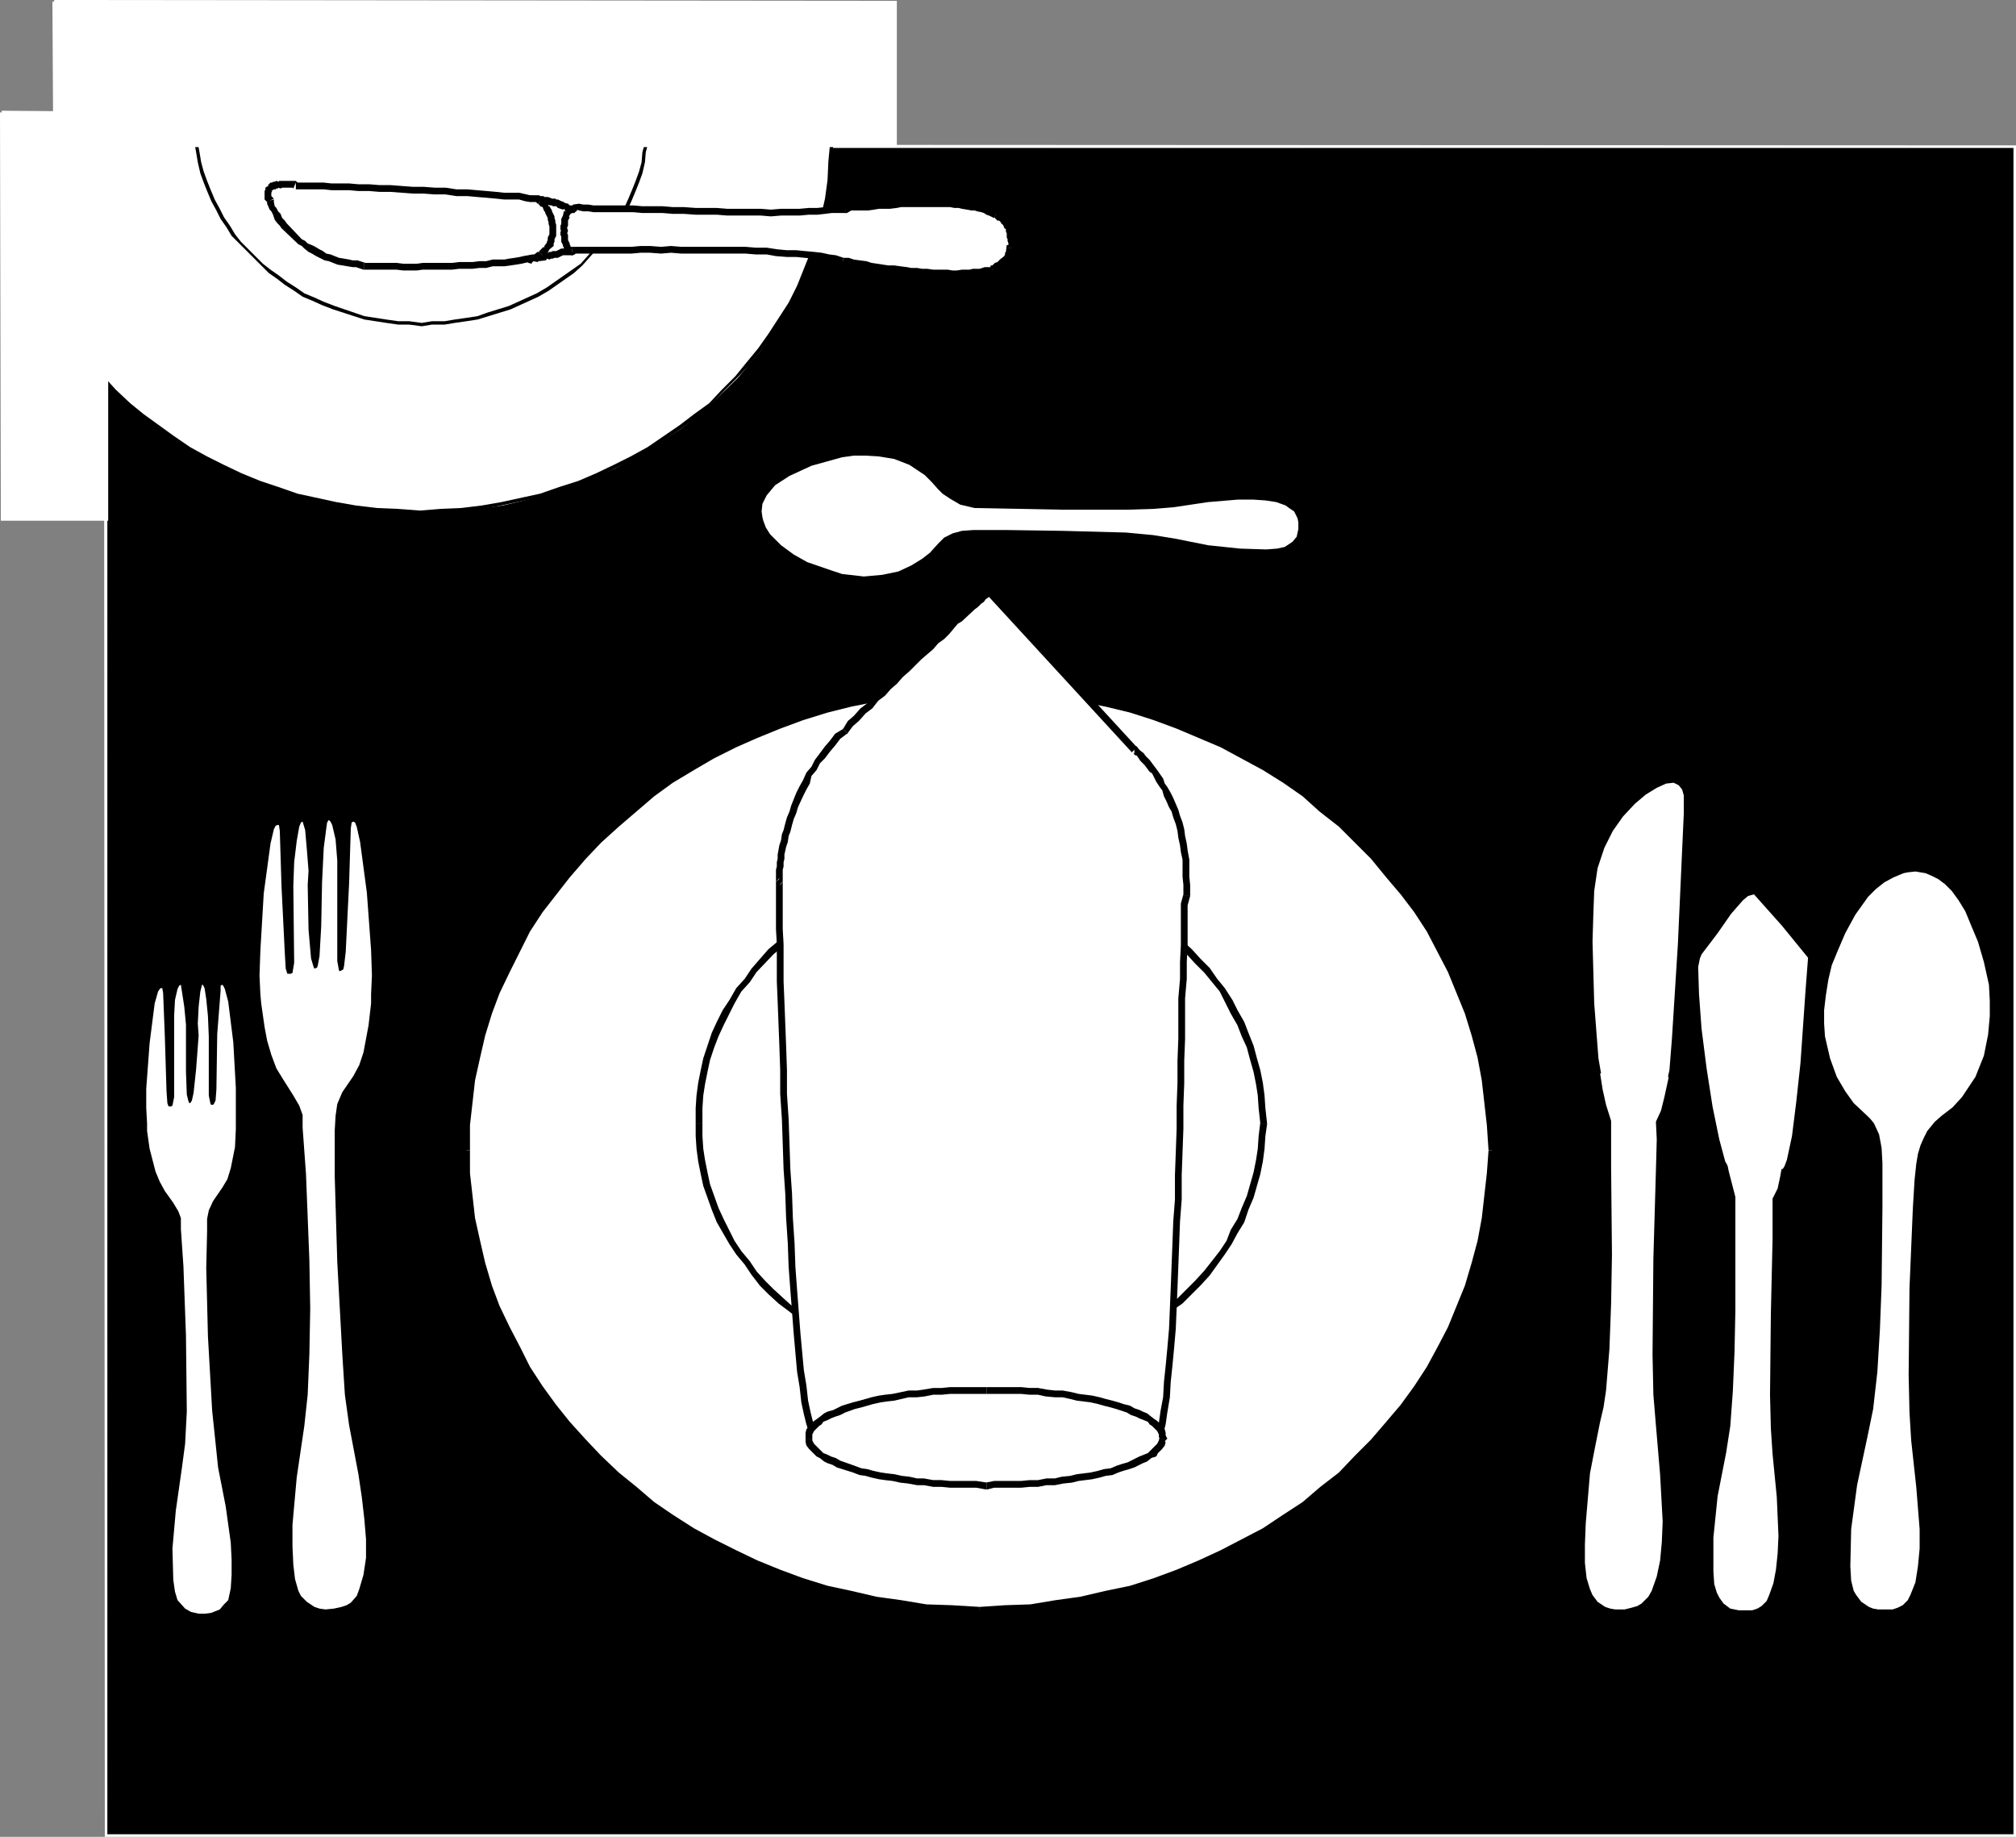 <?xml version="1.0" encoding="UTF-8" standalone="no"?>
<svg
   version="1.0"
   width="60.579mm"
   height="55.194mm"
   id="svg66"
   sodipodi:docname="Place Setting 11.wmf"
   xmlns:inkscape="http://www.inkscape.org/namespaces/inkscape"
   xmlns:sodipodi="http://sodipodi.sourceforge.net/DTD/sodipodi-0.dtd"
   xmlns="http://www.w3.org/2000/svg"
   xmlns:svg="http://www.w3.org/2000/svg">
  <rect width="100%" height="100%" fill="#808080" stroke="none"/>
  <sodipodi:namedview
     id="namedview66"
     pagecolor="#ffffff"
     bordercolor="#000000"
     borderopacity="0.25"
     inkscape:showpageshadow="2"
     inkscape:pageopacity="0.0"
     inkscape:pagecheckerboard="0"
     inkscape:deskcolor="#d1d1d1"
     inkscape:document-units="mm" />
  <defs
     id="defs1">
    <pattern
       id="WMFhbasepattern"
       patternUnits="userSpaceOnUse"
       width="6"
       height="6"
       x="0"
       y="0" />
  </defs>
  <path
     style="fill:#000000;fill-opacity:1;fill-rule:evenodd;stroke:none"
     d="M 12,16.608 H 228.864 V 208.512 H 12 Z"
     id="path1" />
  <path
     style="fill:#ffffff;fill-opacity:1;fill-rule:nonzero;stroke:none"
     d="m 12,16.8 h 216.864 l -0.192,-0.192 v 191.904 l 0.192,-0.192 H 12 l 0.192,0.192 V 16.608 h -0.384 l 0.096,192 H 228.96 V 16.512 L 12,16.416 Z"
     id="path2" />
  <path
     style="fill:#ffffff;fill-opacity:1;fill-rule:evenodd;stroke:none"
     d="M 95.616,65.184 94.464,64.8 91.68,63.84 l -1.536,-0.864 -1.44,-1.056 -1.248,-1.248 -0.48,-0.768 -0.288,-0.768 -0.096,-0.384 -0.096,-0.672 0.096,-0.864 0.48,-0.96 0.96,-1.152 1.632,-1.056 2.496,-1.152 3.456,-0.96 1.344,-0.192 h 1.344 l 1.536,0.096 1.728,0.288 1.728,0.672 1.728,1.152 0.768,0.768 0.768,0.864 0.48,0.48 0.864,0.576 1.152,0.672 1.632,0.384 10.08,0.192 h 7.2 l 3.072,-0.096 2.304,-0.192 3.84,-0.576 3.456,-0.288 h 1.632 l 1.44,0.096 1.248,0.192 1.056,0.384 0.384,0.288 0.576,0.384 0.384,0.768 0.096,0.48 v 0.768 l -0.192,0.864 -0.48,0.576 -0.864,0.576 -0.864,0.192 -1.248,0.096 -2.976,-0.096 -3.648,-0.384 -3.84,-0.768 -2.4,-0.384 -3.072,-0.288 -7.2,-0.192 -6.528,-0.096 h -3.552 l -1.344,0.096 -1.056,0.288 -0.96,0.48 -0.672,0.672 -0.96,1.056 -0.864,0.672 -1.248,0.768 -1.44,0.672 -1.824,0.384 -2.112,0.192 z"
     id="path3" />
  <path
     style="fill:#ffffff;fill-opacity:1;fill-rule:evenodd;stroke:none"
     d="m 181.728,121.92 0.288,1.824 0.384,1.728 0.576,1.824 0.192,0.192 0.672,0.096 h 1.728 l 2.496,-0.192 0.576,-1.248 0.384,-1.536 0.48,-2.208 -0.096,-0.192 -0.192,-0.192 -0.864,-0.192 -2.688,-0.096 z"
     id="path4" />
  <path
     style="fill:#ffffff;fill-opacity:1;fill-rule:evenodd;stroke:none"
     d="m 188.064,127.392 0.096,2.016 -0.096,3.552 -0.288,9.984 -0.096,10.848 0.096,4.608 0.288,3.456 0.48,5.664 0.288,5.28 -0.096,2.304 -0.192,2.112 -0.384,1.824 -0.576,1.632 -0.384,0.672 -0.768,0.768 -0.48,0.288 -0.672,0.192 -0.768,0.192 h -1.056 l -0.576,-0.096 -0.576,-0.192 -0.864,-0.576 -0.576,-0.768 -0.288,-0.672 -0.384,-1.248 -0.192,-1.728 v -2.112 l 0.096,-2.4 0.48,-5.664 0.576,-2.976 0.576,-2.88 0.384,-1.632 0.288,-1.92 0.384,-4.704 0.192,-5.184 0.096,-5.568 -0.096,-9.792 v -5.376 l 0.192,-0.384 0.576,-0.288 0.768,-0.192 h 0.96 0.864 l 0.768,0.192 0.576,0.288 z"
     id="path5" />
  <path
     style="fill:#ffffff;fill-opacity:1;fill-rule:evenodd;stroke:none"
     d="M 191.232,92.352 V 91.68 90.336 l -0.192,-0.672 -0.384,-0.48 -0.576,-0.288 -0.864,0.096 -1.056,0.48 -1.248,0.768 -1.248,1.056 -1.344,1.44 -1.152,1.632 -0.96,1.92 -0.768,2.304 -0.384,2.592 -0.096,2.592 -0.096,3.168 0.192,7.008 0.48,6.24 0.384,2.208 0.48,1.152 0.768,0.672 0.96,0.48 0.96,0.192 h 0.96 l 0.96,-0.192 0.864,-0.288 0.768,-0.48 0.576,-0.672 0.384,-1.728 0.288,-3.648 0.672,-10.656 z"
     id="path6" />
  <path
     style="fill:#ffffff;fill-opacity:1;fill-rule:evenodd;stroke:none"
     d="m 196.032,131.424 0.288,1.536 0.768,2.976 0.192,0.096 0.48,0.096 h 1.44 2.112 l 0.576,-1.152 0.288,-1.344 0.384,-2.112 v -0.096 l -0.192,-0.096 -0.768,-0.096 h -2.208 z"
     id="path7" />
  <path
     style="fill:#ffffff;fill-opacity:1;fill-rule:evenodd;stroke:none"
     d="m 201.312,136.128 v 4.608 l -0.192,8.448 -0.096,9.216 0.096,3.84 0.192,2.88 0.48,4.896 0.192,4.416 -0.096,2.016 -0.192,1.824 -0.288,1.536 -0.48,1.344 -0.288,0.672 -0.576,0.576 -0.48,0.288 -0.576,0.192 h -0.672 -0.864 l -0.96,-0.192 -0.768,-0.576 -0.48,-0.672 -0.288,-0.576 -0.288,-0.96 -0.096,-1.44 v -3.84 l 0.48,-4.704 0.96,-4.896 0.48,-3.072 0.288,-3.936 0.192,-4.512 0.096,-4.704 v -8.256 -4.608 l 0.192,-0.288 0.48,-0.288 1.44,-0.192 0.768,0.096 0.672,0.096 0.48,0.288 z"
     id="path8" />
  <path
     style="fill:#ffffff;fill-opacity:1;fill-rule:evenodd;stroke:none"
     d="m 205.344,108.768 -2.976,-3.648 -3.168,-3.552 -0.672,0.192 -0.576,0.48 -1.344,1.536 -1.536,2.208 -1.824,2.4 -0.192,0.48 -0.192,0.96 0.096,3.072 0.288,3.936 0.576,4.512 0.672,4.32 0.768,3.744 0.672,2.496 0.384,0.672 0.384,0.192 1.44,-0.288 h 1.536 l 2.784,0.288 0.192,-0.288 0.288,-0.768 0.576,-2.688 0.48,-3.84 0.48,-4.416 0.576,-8.256 z"
     id="path9" />
  <path
     style="fill:#ffffff;fill-opacity:1;fill-rule:evenodd;stroke:none"
     d="m 207.648,111.264 0.384,-1.632 0.672,-1.632 0.864,-2.016 1.152,-2.112 1.44,-2.016 0.864,-0.864 0.96,-0.768 1.056,-0.576 1.152,-0.48 0.48,-0.096 0.864,-0.096 1.152,0.192 0.672,0.288 0.768,0.384 0.768,0.576 0.768,0.768 0.768,1.056 0.768,1.248 0.672,1.632 0.768,1.824 0.672,2.304 0.576,2.592 0.096,1.824 v 1.728 l -0.192,2.112 -0.48,2.4 -0.96,2.4 -0.768,1.152 -0.768,1.152 -1.056,1.152 -1.248,0.96 -0.768,0.672 -0.864,1.056 -0.384,0.768 -0.384,0.864 -0.288,0.96 -0.192,1.152 -0.192,1.824 -0.192,3.168 -0.384,9.12 -0.096,9.888 0.096,4.224 0.192,3.168 0.576,5.28 0.384,4.8 v 2.208 l -0.192,2.016 -0.288,1.824 -0.576,1.44 -0.288,0.576 -0.576,0.576 -0.576,0.288 -0.576,0.192 h -0.672 -0.96 l -0.576,-0.096 -0.48,-0.192 -0.864,-0.576 -0.576,-0.768 -0.288,-0.48 -0.288,-1.152 -0.096,-1.632 0.096,-4.224 0.672,-4.992 1.152,-5.376 0.672,-3.264 0.48,-4.224 0.288,-4.8 0.192,-4.992 0.096,-8.928 v -4.992 l -0.096,-1.728 -0.288,-1.536 -0.576,-1.248 -0.384,-0.48 -0.384,-0.384 -1.536,-1.44 -0.96,-1.344 -0.96,-1.632 -0.768,-2.112 -0.576,-2.496 -0.096,-1.44 v -1.536 l 0.192,-1.632 z"
     id="path10" />
  <path
     style="fill:#ffffff;fill-opacity:1;fill-rule:evenodd;stroke:none"
     d="m 52.992,130.656 v -2.688 l 0.288,-2.688 0.384,-2.592 0.48,-2.592 0.672,-2.496 0.768,-2.496 0.864,-2.4 1.056,-2.4 1.152,-2.304 1.344,-2.304 1.44,-2.112 1.44,-2.112 1.632,-2.112 1.728,-1.92 1.824,-1.92 1.92,-1.824 2.112,-1.728 2.112,-1.632 2.208,-1.536 2.208,-1.536 2.4,-1.344 2.4,-1.248 2.592,-1.152 2.496,-1.056 2.688,-0.96 2.688,-0.768 2.784,-0.768 2.784,-0.576 2.88,-0.384 2.976,-0.384 2.88,-0.192 2.976,-0.096 3.072,0.096 2.88,0.192 2.976,0.384 2.88,0.384 2.784,0.576 2.784,0.768 2.688,0.768 2.688,0.96 5.088,2.208 4.8,2.592 4.416,3.072 2.112,1.632 2.016,1.728 2.016,1.824 1.824,1.92 1.728,1.92 1.632,2.112 1.44,2.112 1.44,2.112 1.248,2.304 1.248,2.304 1.056,2.4 0.864,2.4 0.768,2.496 0.672,2.496 0.48,2.592 0.384,2.592 0.288,2.688 v 2.688 2.688 l -0.288,2.592 -0.384,2.592 -0.48,2.592 -0.672,2.592 -0.768,2.4 -0.864,2.496 -1.056,2.304 -1.248,2.304 -1.248,2.304 -1.44,2.208 -1.44,2.112 -1.632,2.016 -1.728,2.016 -1.824,1.824 -2.016,1.824 -2.016,1.728 -2.112,1.728 -2.208,1.536 -2.208,1.44 -2.4,1.344 -2.4,1.248 -2.592,1.152 -2.496,1.056 -2.688,0.96 -2.688,0.864 -2.784,0.672 -2.784,0.576 -2.88,0.48 -2.976,0.288 -2.88,0.192 -3.072,0.096 -2.976,-0.096 -2.88,-0.192 -2.976,-0.288 -2.88,-0.48 -2.784,-0.576 -2.784,-0.672 -2.688,-0.864 -2.688,-0.96 -5.088,-2.208 -4.8,-2.592 -4.416,-2.976 -2.112,-1.728 -2.112,-1.728 -1.92,-1.824 -1.824,-1.824 -1.728,-2.016 -1.632,-2.016 -1.44,-2.112 -1.44,-2.208 -1.344,-2.304 -1.152,-2.304 -1.056,-2.304 -0.864,-2.496 -0.768,-2.4 -0.672,-2.592 -0.48,-2.592 -0.384,-2.592 -0.288,-2.592 z"
     id="path11" />
  <path
     style="fill:#000000;fill-opacity:1;fill-rule:nonzero;stroke:none"
     d="m 53.376,130.656 v -2.88 l 0.576,-5.088 0.576,-2.592 0.576,-2.496 0.768,-2.496 0.864,-2.304 1.152,-2.4 2.304,-4.608 1.44,-2.208 3.072,-3.936 1.824,-2.112 1.728,-1.824 2.016,-1.824 4.032,-3.456 2.112,-1.536 2.4,-1.44 2.304,-1.344 2.496,-1.248 2.4,-1.056 2.592,-1.056 2.592,-0.96 2.784,-0.864 2.688,-0.672 2.88,-0.576 2.784,-0.384 2.88,-0.48 2.88,-0.096 h 3.168 v -0.768 h -3.168 l -2.88,0.096 -3.072,0.48 -2.784,0.384 -2.88,0.576 -2.688,0.672 -2.784,0.864 -2.592,0.96 -2.784,1.056 -2.4,1.056 -2.496,1.44 -2.304,1.344 -2.4,1.44 -2.112,1.536 -2.208,1.728 -2.016,1.728 -2.016,1.824 -1.728,1.824 -1.824,2.112 -3.072,4.128 -1.44,2.208 -1.344,2.304 -1.152,2.304 -1.152,2.4 -0.864,2.496 -0.768,2.496 -0.576,2.496 -0.576,2.592 -0.576,5.28 v 2.88 z"
     id="path12" />
  <path
     style="fill:#000000;fill-opacity:1;fill-rule:nonzero;stroke:none"
     d="m 111.264,78.72 h 2.88 l 2.88,0.096 2.88,0.48 2.784,0.384 2.88,0.576 2.784,0.672 2.688,0.864 2.592,0.96 4.992,2.112 4.8,2.592 2.304,1.44 2.208,1.536 1.92,1.728 2.208,1.728 3.648,3.648 1.728,2.112 1.632,1.92 1.536,2.016 1.44,2.208 2.4,4.608 1.92,4.704 0.768,2.496 0.672,2.496 0.48,2.592 0.576,5.088 0.192,2.88 h 0.768 l -0.192,-2.88 -0.576,-5.28 -0.48,-2.592 -0.672,-2.496 -0.768,-2.496 -1.92,-4.896 -2.592,-4.608 -1.44,-2.208 -1.536,-2.016 -1.632,-2.112 -1.728,-2.112 -3.648,-3.648 -2.208,-1.728 -2.112,-1.728 -2.208,-1.536 -2.304,-1.44 -4.8,-2.784 -2.496,-1.056 -2.688,-1.056 -2.592,-0.96 -2.688,-0.864 -2.784,-0.672 -2.88,-0.576 -2.784,-0.384 -3.072,-0.48 -2.88,-0.096 h -2.88 z"
     id="path13" />
  <path
     style="fill:#000000;fill-opacity:1;fill-rule:nonzero;stroke:none"
     d="m 169.056,130.656 -0.192,2.592 -0.576,5.088 -0.48,2.592 -0.672,2.496 -0.768,2.592 -1.92,4.704 -1.152,2.208 -1.248,2.304 -1.44,2.208 -1.536,2.112 -1.632,1.92 -1.728,2.016 -1.824,1.824 -1.824,1.92 -2.112,1.632 -2.016,1.728 -2.208,1.44 -2.304,1.536 -4.8,2.496 -2.496,1.152 -2.496,1.056 -2.592,0.96 -2.688,0.864 -2.784,0.576 -2.88,0.672 -2.784,0.384 -2.88,0.48 -2.88,0.096 -2.88,0.192 v 0.768 l 2.88,-0.192 2.88,-0.096 3.072,-0.48 2.784,-0.384 2.88,-0.672 2.784,-0.576 2.688,-0.864 2.592,-0.96 2.688,-1.056 2.496,-1.152 2.4,-1.248 2.4,-1.44 2.304,-1.536 2.208,-1.44 2.016,-1.728 2.304,-1.632 1.824,-1.92 1.824,-1.824 1.728,-2.016 1.632,-2.112 1.536,-2.112 1.44,-2.208 1.248,-2.304 1.344,-2.208 1.92,-4.896 0.768,-2.592 0.672,-2.496 0.48,-2.592 0.576,-5.28 0.192,-2.592 z"
     id="path14" />
  <path
     style="fill:#000000;fill-opacity:1;fill-rule:nonzero;stroke:none"
     d="m 111.264,182.496 -3.168,-0.192 -2.88,-0.096 -2.88,-0.48 -2.784,-0.384 -2.88,-0.672 -2.688,-0.576 -2.784,-0.864 -2.592,-0.96 -2.592,-1.056 -2.4,-1.152 -2.496,-1.248 -2.304,-1.248 -2.4,-1.536 -2.112,-1.44 -2.016,-1.728 -2.016,-1.632 -2.016,-1.92 -1.728,-1.824 -1.824,-2.016 -1.536,-1.92 -1.536,-2.112 -1.44,-2.208 -1.152,-2.304 -1.152,-2.208 -1.152,-2.4 -0.864,-2.304 -0.768,-2.592 -0.576,-2.496 -0.576,-2.592 -0.576,-5.088 v -2.592 h -0.768 v 2.592 l 0.576,5.28 0.576,2.592 0.576,2.496 0.768,2.592 0.864,2.496 1.152,2.4 1.152,2.208 1.344,2.304 1.44,2.208 1.536,2.112 1.536,2.112 1.824,2.016 1.728,1.824 2.016,1.92 2.016,1.632 2.208,1.728 2.112,1.44 2.4,1.536 2.304,1.44 2.496,1.248 2.4,1.152 2.784,1.056 2.592,0.96 2.784,0.864 2.688,0.576 2.88,0.672 2.784,0.384 3.072,0.48 2.88,0.096 3.168,0.192 z"
     id="path15" />
  <path
     style="fill:#ffffff;fill-opacity:1;fill-rule:evenodd;stroke:none"
     d="m 79.392,127.584 0.096,-2.976 0.48,-2.88 0.864,-2.688 1.056,-2.688 1.344,-2.496 1.632,-2.4 1.824,-2.208 2.112,-2.016 2.208,-1.92 2.496,-1.632 2.688,-1.44 2.784,-1.248 2.976,-0.96 3.072,-0.672 3.168,-0.48 3.264,-0.096 3.264,0.096 3.168,0.48 3.072,0.672 2.976,0.96 2.784,1.248 2.592,1.44 2.496,1.632 2.304,1.92 2.016,2.016 1.824,2.208 1.632,2.4 1.344,2.496 1.152,2.688 0.768,2.688 0.48,2.88 0.192,2.976 -0.192,2.88 -0.48,2.88 -0.768,2.784 -1.152,2.592 -1.344,2.496 -1.632,2.4 -1.824,2.208 -2.016,2.016 -2.304,1.824 -2.496,1.632 -2.592,1.44 -2.784,1.248 -2.976,0.96 -3.072,0.672 -3.168,0.48 -3.264,0.096 -3.264,-0.096 -3.168,-0.48 -3.072,-0.672 -2.976,-0.96 -2.784,-1.248 -2.688,-1.44 -2.496,-1.632 -2.208,-1.824 -2.112,-2.016 -1.824,-2.208 -1.632,-2.4 -1.344,-2.496 -1.056,-2.592 -0.864,-2.784 -0.48,-2.88 z"
     id="path16" />
  <path
     style="fill:#000000;fill-opacity:1;fill-rule:nonzero;stroke:none"
     d="m 79.776,127.584 v -1.728 l 0.096,-1.44 0.192,-1.248 0.288,-1.44 0.288,-1.344 0.48,-1.44 0.48,-1.248 0.576,-1.248 0.672,-1.344 0.576,-1.152 0.768,-1.344 0.96,-1.056 0.768,-1.152 1.92,-2.016 1.152,-0.96 1.056,-1.056 2.304,-1.728 2.496,-1.536 1.344,-0.576 1.344,-0.672 1.536,-0.48 1.344,-0.576 1.44,-0.48 1.632,-0.384 1.536,-0.288 2.976,-0.384 1.728,-0.096 h 1.728 V 98.4 h -1.728 l -1.728,0.096 -3.168,0.384 -1.536,0.288 -1.632,0.384 -1.44,0.48 -1.344,0.576 -1.536,0.48 -1.536,0.672 -1.344,0.768 -2.496,1.536 -1.152,0.864 -1.344,0.864 -1.056,1.056 -1.152,0.96 -1.92,2.208 -0.768,1.152 -0.96,1.056 -0.768,1.344 -0.768,1.152 -0.672,1.344 -0.576,1.248 -0.48,1.44 -0.48,1.44 -0.288,1.344 -0.288,1.44 -0.192,1.44 -0.096,1.44 v 1.728 z"
     id="path17" />
  <path
     style="fill:#000000;fill-opacity:1;fill-rule:nonzero;stroke:none"
     d="m 111.456,99.168 h 1.44 l 1.728,0.096 3.072,0.384 1.44,0.288 1.632,0.384 1.44,0.48 1.536,0.576 1.248,0.48 1.44,0.672 2.688,1.344 1.152,0.768 1.248,0.864 1.056,0.864 1.152,1.056 1.056,0.96 0.96,1.056 1.056,1.056 1.728,2.112 0.672,1.344 0.576,1.152 0.768,1.344 0.48,1.248 0.576,1.248 0.384,1.44 0.384,1.344 0.288,1.44 0.192,1.248 0.096,1.44 0.192,1.728 h 0.768 l -0.192,-1.728 -0.096,-1.44 -0.192,-1.44 -0.288,-1.44 -0.384,-1.344 -0.384,-1.44 -0.576,-1.44 -0.48,-1.248 -0.768,-1.344 -0.576,-1.152 -0.864,-1.344 -0.864,-1.056 -0.864,-1.248 -1.056,-1.056 -0.96,-1.056 -1.056,-0.96 -1.152,-1.056 -1.248,-0.864 -1.248,-0.864 -1.152,-0.768 -1.344,-0.864 -1.344,-0.672 -1.44,-0.672 -1.44,-0.48 -1.536,-0.576 -1.44,-0.48 -1.632,-0.384 -1.44,-0.288 -1.728,-0.192 -1.536,-0.192 -1.728,-0.096 h -1.44 z"
     id="path18" />
  <path
     style="fill:#000000;fill-opacity:1;fill-rule:nonzero;stroke:none"
     d="m 143.136,127.584 v -0.096 l -0.192,1.536 -0.096,1.44 -0.192,1.248 -0.288,1.44 -0.768,2.688 -0.576,1.344 -0.48,1.248 -0.768,1.248 -0.48,1.248 -0.768,1.152 -1.728,2.208 -1.056,1.152 -2.016,2.016 -1.056,0.864 -1.152,0.96 -1.248,0.768 -1.152,0.864 -2.688,1.344 -1.44,0.672 -1.248,0.48 -1.536,0.576 -1.44,0.48 -1.632,0.288 -1.44,0.384 -3.072,0.384 -1.728,0.096 -1.536,0.192 h 0.096 v 0.768 h 0.096 l 1.344,-0.192 1.728,-0.096 1.536,-0.192 1.728,-0.192 1.44,-0.384 1.632,-0.288 1.44,-0.48 1.536,-0.576 1.44,-0.48 1.44,-0.672 1.344,-0.672 1.344,-0.864 1.152,-0.864 1.248,-0.768 1.152,-0.96 1.248,-0.864 2.016,-2.016 1.056,-1.152 1.728,-2.4 0.768,-1.152 0.672,-1.248 0.768,-1.248 0.48,-1.44 0.576,-1.344 0.768,-2.688 0.288,-1.44 0.192,-1.44 0.096,-1.44 0.192,-1.344 v -0.096 z"
     id="path19" />
  <path
     style="fill:#000000;fill-opacity:1;fill-rule:nonzero;stroke:none"
     d="m 111.456,155.808 -1.728,-0.192 -1.728,-0.096 -2.976,-0.384 -1.536,-0.384 -1.632,-0.288 -1.44,-0.48 -1.344,-0.576 -1.536,-0.48 -1.344,-0.672 -1.344,-0.576 -1.248,-0.768 -1.248,-0.864 -1.152,-0.768 -1.248,-0.96 -0.96,-0.864 -1.152,-1.056 -0.96,-0.96 -0.96,-1.056 -0.768,-1.152 -0.96,-1.152 -0.768,-1.152 -1.248,-2.496 -0.576,-1.248 -0.96,-2.688 -0.288,-1.344 -0.288,-1.44 -0.192,-1.248 -0.096,-1.44 v -1.44 h -0.768 v 1.44 l 0.096,1.44 0.192,1.44 0.288,1.44 0.288,1.344 0.96,2.688 0.576,1.44 1.44,2.496 0.768,1.152 0.96,1.152 0.768,1.152 0.96,1.248 0.96,0.96 1.152,1.056 1.152,0.864 1.248,0.96 1.152,0.768 1.248,0.864 1.248,0.768 1.344,0.768 1.536,0.672 1.536,0.48 1.344,0.576 1.44,0.48 1.632,0.288 1.536,0.384 3.168,0.384 1.728,0.096 1.728,0.192 z"
     id="path20" />
  <path
     style="fill:#ffffff;fill-opacity:1;fill-rule:evenodd;stroke:none"
     d="m 88.512,100.128 0.192,-1.632 0.192,-1.824 0.576,-2.304 0.864,-2.688 1.344,-2.88 0.864,-1.44 0.96,-1.44 1.152,-1.44 1.344,-1.44 5.76,-5.664 5.28,-4.992 5.376,-5.088 16.416,17.856 1.056,1.056 1.056,1.248 1.152,1.728 1.152,2.4 0.96,2.784 0.384,1.632 0.192,1.728 0.096,1.92 -0.096,2.016 -0.192,5.856 -0.192,8.256 -0.48,20.448 -0.384,10.176 -0.576,8.832 -0.384,3.648 -0.384,2.976 -0.48,2.112 -0.288,0.672 -0.384,0.48 -0.768,0.48 -1.344,0.384 -2.016,0.288 -2.4,0.288 -5.856,0.288 h -6.528 l -6.624,-0.288 -5.952,-0.672 -2.496,-0.48 -2.112,-0.672 -1.44,-0.672 -0.576,-0.384 -0.384,-0.384 -0.48,-1.44 -0.576,-2.592 -0.384,-3.456 -0.384,-4.32 -0.768,-10.176 -0.48,-11.328 -0.672,-20.64 z"
     id="path21" />
  <path
     style="fill:#000000;fill-opacity:1;fill-rule:nonzero;stroke:none"
     d="m 88.512,100.512 0.384,-0.384 V 98.784 L 88.992,98.4 v -0.48 l 0.096,-0.384 v -0.48 l 0.192,-0.864 0.192,-0.576 0.096,-0.672 0.192,-0.48 0.192,-0.768 0.192,-0.672 0.288,-0.672 0.192,-0.672 0.576,-1.248 0.384,-0.768 0.384,-0.672 0.192,-0.864 0.576,-0.672 0.384,-0.768 0.576,-0.576 0.576,-0.768 0.576,-0.672 0.576,-0.768 0.768,-0.576 h 0.096 l -0.576,-0.576 h 0.096 l -0.96,0.576 -0.576,0.768 -0.576,0.672 -0.576,0.768 -0.576,0.768 -0.384,0.768 -0.576,0.672 -0.384,0.864 -0.384,0.672 -0.384,0.768 -0.576,1.44 -0.192,0.672 -0.288,0.672 -0.192,0.672 -0.192,0.768 -0.192,0.48 -0.096,0.672 L 88.512,96 88.32,97.056 v 0.48 l -0.096,0.384 v 0.48 l -0.096,0.384 v 1.344 l 0.384,-0.384 z"
     id="path22" />
  <path
     style="fill:#000000;fill-opacity:1;fill-rule:nonzero;stroke:none"
     d="m 96.288,83.328 v -0.096 l 0.576,-0.768 0.672,-0.576 0.768,-0.864 0.768,-0.576 0.672,-0.864 0.768,-0.576 0.672,-0.768 0.672,-0.576 0.672,-0.768 0.768,-0.672 1.344,-1.344 1.344,-1.152 0.576,-0.672 0.672,-0.48 0.576,-0.576 0.96,-1.152 0.48,-0.288 1.44,-1.344 0.384,-0.288 0.384,-0.384 0.288,-0.192 0.192,-0.288 0.288,-0.192 0.192,-0.192 h 0.096 v -0.768 h -0.096 -0.384 l -0.384,0.384 -0.288,0.192 -0.192,0.288 -0.288,0.192 -0.384,0.384 -0.384,0.288 -1.248,1.344 -0.48,0.288 -0.672,0.576 -0.48,0.576 -0.576,0.576 -0.672,0.48 -0.576,0.672 -1.344,1.152 -1.344,1.344 -0.768,0.672 -0.672,0.768 -0.672,0.576 -0.672,0.768 -0.768,0.576 -0.672,0.864 -0.768,0.576 -0.768,0.864 -0.672,0.576 -0.576,0.96 v -0.096 z"
     id="path23" />
  <path
     style="fill:#000000;fill-opacity:1;fill-rule:nonzero;stroke:none"
     d="M 112.128,67.584 128.544,85.44 129.12,84.864 112.704,67.008 Z"
     id="path24" />
  <path
     style="fill:#000000;fill-opacity:1;fill-rule:nonzero;stroke:none"
     d="m 128.832,85.536 h -0.096 V 85.44 l 0.096,0.288 0.288,0.096 0.384,0.576 0.48,0.48 0.576,0.768 0.288,0.192 0.48,0.96 0.384,0.576 0.288,0.384 0.192,0.672 0.288,0.576 0.288,0.672 0.288,0.48 0.192,0.672 0.288,0.768 0.192,0.768 0.096,0.768 0.192,0.864 0.096,0.768 0.192,0.864 v 1.92 l 0.096,0.96 v 1.152 h 0.768 v -1.152 l -0.096,-0.96 v -1.92 l -0.192,-1.056 -0.096,-0.768 -0.192,-0.864 -0.096,-0.768 -0.192,-0.768 -0.288,-0.768 -0.192,-0.672 -0.288,-0.672 -0.288,-0.672 -0.288,-0.576 -0.384,-0.672 -0.288,-0.384 -0.192,-0.576 -0.672,-0.96 -0.288,-0.384 -0.576,-0.768 -0.48,-0.48 -0.192,-0.288 -0.384,-0.288 -0.096,-0.096 -0.096,-0.096 -0.192,-0.288 h -0.288 z"
     id="path25" />
  <path
     style="fill:#000000;fill-opacity:1;fill-rule:nonzero;stroke:none"
     d="m 134.4,101.664 v -0.096 l -0.288,1.056 v 4.704 l -0.096,1.92 v 1.92 l -0.192,2.208 v 4.608 l -0.096,2.496 v 2.496 l -0.096,2.592 v 2.592 l -0.096,2.688 -0.096,2.592 v 2.784 l -0.192,2.496 -0.096,2.592 -0.192,4.992 -0.192,4.608 -0.192,2.208 -0.192,2.016 -0.192,1.824 -0.096,1.728 -0.288,1.536 -0.192,1.344 -0.288,1.152 -0.192,0.96 -0.288,0.672 -0.192,0.672 0.096,-0.192 0.576,0.576 0.096,-0.192 0.192,-0.672 0.288,-0.672 0.192,-0.96 0.288,-1.152 0.192,-1.344 0.288,-1.728 0.096,-1.728 0.192,-1.824 0.192,-2.016 0.192,-2.208 0.192,-4.608 0.192,-4.992 0.096,-2.592 0.192,-2.496 v -2.784 l 0.096,-2.592 0.096,-2.688 v -2.592 l 0.096,-2.592 v -2.496 l 0.096,-2.496 v -4.608 l 0.192,-2.208 v -1.92 l 0.096,-1.92 v -4.512 l 0.288,-1.056 v -0.096 z"
     id="path26" />
  <path
     style="fill:#000000;fill-opacity:1;fill-rule:nonzero;stroke:none"
     d="m 130.752,164.832 0.288,-0.096 h -0.576 l -0.48,0.384 -0.576,0.192 -0.672,0.192 -1.056,0.096 -0.96,0.288 h -1.152 l -1.152,0.192 -1.44,0.096 h -1.344 l -1.536,0.192 h -3.168 l -1.632,0.096 -1.632,-0.096 h -1.632 l -3.456,-0.192 -3.264,-0.192 -1.536,-0.096 -2.88,-0.384 -1.344,-0.192 -1.344,-0.288 -1.248,-0.192 -1.056,-0.192 -1.728,-0.768 -1.152,-0.576 -0.192,-0.288 v 0.096 l -0.576,0.384 v 0.096 l 0.384,0.288 0.576,0.288 0.576,0.48 0.864,0.384 1.056,0.384 1.056,0.192 1.248,0.192 1.344,0.288 1.344,0.192 1.44,0.192 1.632,0.192 1.536,0.096 3.264,0.192 3.456,0.192 h 1.632 l 1.632,0.096 1.632,-0.096 h 3.168 l 1.536,-0.192 h 1.344 l 1.44,-0.096 1.152,-0.192 h 1.344 l 0.96,-0.288 1.056,-0.096 0.672,-0.192 0.768,-0.384 0.288,-0.192 h 0.384 l 0.288,-0.096 z"
     id="path27" />
  <path
     style="fill:#000000;fill-opacity:1;fill-rule:nonzero;stroke:none"
     d="m 92.832,163.104 0.096,0.096 -0.288,-0.768 -0.288,-0.864 -0.288,-1.152 -0.288,-1.344 -0.192,-1.728 -0.288,-1.728 -0.384,-4.128 -0.384,-4.992 -0.192,-2.592 -0.096,-2.688 -0.192,-2.88 -0.096,-2.784 -0.192,-2.784 -0.096,-2.88 -0.096,-2.784 -0.192,-2.88 v -2.688 l -0.096,-2.784 -0.192,-4.992 -0.096,-2.304 v -4.224 l -0.096,-1.728 v -5.376 l -0.288,0.384 v -0.768 l -0.48,0.384 v 5.376 l 0.096,1.728 v 4.224 l 0.096,2.304 0.192,4.992 0.096,2.784 v 2.688 l 0.192,2.88 0.096,2.784 0.096,2.88 0.192,2.784 0.096,2.784 0.192,2.88 0.096,2.688 0.192,2.592 0.384,4.992 0.384,4.32 0.288,1.728 0.192,1.728 0.288,1.344 0.288,1.152 0.288,0.864 0.288,0.768 0.096,0.096 z"
     id="path28" />
  <path
     style="fill:#ffffff;fill-opacity:1;fill-rule:evenodd;stroke:none"
     d="m 91.872,163.392 0.096,-0.48 0.288,-0.576 0.576,-0.48 0.672,-0.48 1.824,-0.96 2.496,-0.864 2.976,-0.672 3.36,-0.48 3.84,-0.288 4.032,-0.192 4.032,0.192 3.84,0.288 3.36,0.48 2.976,0.672 2.496,0.864 1.824,0.96 0.672,0.48 0.48,0.48 0.288,0.576 0.192,0.48 -0.192,0.576 -0.288,0.576 -0.48,0.48 -0.672,0.48 -1.824,0.864 -2.496,0.864 -2.976,0.576 -3.36,0.576 -3.84,0.288 -4.032,0.096 -4.032,-0.096 -3.84,-0.288 -3.36,-0.576 -2.976,-0.576 -2.496,-0.864 -1.824,-0.864 -0.672,-0.48 -0.576,-0.48 -0.288,-0.576 z"
     id="path29" />
  <path
     style="fill:#000000;fill-opacity:1;fill-rule:nonzero;stroke:none"
     d="m 92.256,163.392 v -0.48 l 0.192,-0.384 0.576,-0.576 0.288,-0.192 0.192,-0.288 0.48,-0.192 0.384,-0.192 0.48,-0.192 0.576,-0.192 0.576,-0.288 1.056,-0.384 0.768,-0.192 1.344,-0.384 0.864,-0.192 0.672,-0.096 0.864,-0.096 1.632,-0.384 h 0.96 l 0.864,-0.096 0.96,-0.192 h 0.96 l 0.96,-0.096 h 4.128 v -0.768 h -4.128 l -0.96,0.096 h -0.96 l -1.152,0.192 -0.672,0.096 h -0.96 l -1.824,0.384 -0.864,0.096 -0.672,0.096 -0.864,0.192 -1.344,0.384 -0.768,0.192 -1.248,0.384 -0.576,0.288 -0.384,0.192 -0.672,0.192 -0.384,0.192 -0.48,0.384 -0.384,0.288 -0.288,0.192 -0.576,0.576 -0.288,0.384 -0.096,0.384 v 0.672 z"
     id="path30" />
  <path
     style="fill:#000000;fill-opacity:1;fill-rule:nonzero;stroke:none"
     d="m 112.032,158.304 h 3.936 l 0.96,0.096 h 0.96 l 0.864,0.192 1.056,0.096 h 0.864 l 0.864,0.192 0.768,0.192 1.536,0.192 0.864,0.192 0.672,0.192 0.768,0.192 0.672,0.192 1.152,0.384 0.48,0.288 0.576,0.192 0.384,0.192 0.96,0.384 0.192,0.288 0.288,0.192 0.576,0.576 0.192,0.384 v 0.288 l 0.288,0.384 -0.096,-0.192 h 0.768 l -0.096,-0.192 -0.096,-0.192 v -0.288 l -0.096,-0.384 -0.288,-0.384 -0.576,-0.576 -0.288,-0.192 -0.384,-0.288 -0.48,-0.384 -0.48,-0.192 -0.384,-0.192 -0.576,-0.192 -0.48,-0.288 -0.768,-0.192 -0.576,-0.192 -0.672,-0.192 -0.768,-0.192 -0.672,-0.192 -0.864,-0.192 -1.536,-0.192 -0.768,-0.192 -1.056,-0.192 h -0.864 l -0.864,-0.096 -1.056,-0.192 h -0.96 l -0.96,-0.096 h -3.936 z"
     id="path31" />
  <path
     style="fill:#000000;fill-opacity:1;fill-rule:nonzero;stroke:none"
     d="m 131.808,163.392 0.384,-0.384 -0.48,0.096 -0.096,0.48 -0.192,0.384 -0.864,0.864 -0.192,0.192 -0.96,0.384 -0.96,0.48 -0.384,0.192 -0.672,0.192 -0.576,0.192 -0.672,0.288 -0.768,0.096 -0.672,0.192 -0.864,0.192 -1.536,0.192 -0.768,0.192 -0.96,0.096 -0.768,0.192 h -0.96 l -0.96,0.192 h -0.96 l -0.96,0.096 h -3.072 l -0.96,0.192 h 0.096 v 0.768 h 0.096 l 0.768,-0.192 h 3.072 l 0.96,-0.096 h 0.96 l 0.96,-0.192 h 0.96 l 0.96,-0.192 0.96,-0.096 0.768,-0.192 1.536,-0.192 0.864,-0.192 0.672,-0.192 0.768,-0.096 0.672,-0.288 0.576,-0.192 0.672,-0.192 0.576,-0.192 0.96,-0.48 0.48,-0.192 0.48,-0.384 0.384,-0.192 0.864,-0.864 0.288,-0.384 0.096,-0.384 -0.096,-0.096 -0.096,0.096 0.384,-0.384 z"
     id="path32" />
  <path
     style="fill:#000000;fill-opacity:1;fill-rule:nonzero;stroke:none"
     d="m 112.032,168.384 h 0.096 l -1.248,-0.192 h -2.976 l -0.96,-0.096 h -0.96 l -1.056,-0.192 h -0.768 l -0.864,-0.192 -0.864,-0.096 -0.864,-0.192 -0.864,-0.096 -0.672,-0.096 -0.864,-0.192 -0.672,-0.192 -0.672,-0.096 -0.768,-0.288 -1.632,-0.576 -0.48,-0.288 -0.576,-0.192 -0.384,-0.192 -0.48,-0.192 -0.192,-0.192 -0.864,-0.864 -0.192,-0.384 v -0.192 h -0.768 v 0.384 l 0.096,0.384 0.288,0.384 0.864,0.864 0.384,0.192 0.48,0.384 0.384,0.192 0.576,0.192 0.48,0.288 1.824,0.576 0.768,0.288 0.672,0.096 0.672,0.192 0.864,0.192 0.672,0.096 0.864,0.096 0.864,0.192 0.864,0.096 1.056,0.192 h 0.768 l 1.056,0.192 h 0.96 l 0.96,0.096 h 2.976 l 1.056,0.192 h 0.096 z"
     id="path33" />
  <path
     style="fill:#ffffff;fill-opacity:1;fill-rule:evenodd;stroke:none"
     d="m 1.056,16.32 0.384,-0.288 0.96,-0.288 3.168,-0.576 4.704,-0.48 5.952,-0.48 14.88,-0.576 8.352,-0.192 h 8.64 l 16.896,0.096 14.784,0.48 5.952,0.48 4.512,0.48 3.072,0.672 0.768,0.288 0.288,0.384 -0.192,4.32 -0.672,4.224 -1.248,3.936 -1.536,3.84 -2.016,3.744 -2.304,3.456 -2.688,3.168 -3.072,2.976 -3.264,2.688 -3.648,2.4 -3.84,2.112 -4.032,1.728 -4.32,1.44 -4.416,1.056 -4.608,0.576 -4.8,0.192 -4.704,-0.192 -4.608,-0.576 -4.512,-1.056 -4.32,-1.44 -4.032,-1.728 -3.84,-2.112 -3.648,-2.4 L 14.784,45.984 11.712,43.008 9.024,39.84 6.72,36.384 4.8,32.64 3.168,28.8 2.016,24.864 1.632,22.752 1.344,20.64 1.152,18.528 Z"
     id="path34" />
  <path
     style="fill:#000000;fill-opacity:1;fill-rule:nonzero;stroke:none"
     d="m 1.248,16.416 0.192,-0.48 0.768,-0.288 1.344,-0.192 1.824,-0.288 2.208,-0.288 2.496,-0.096 2.88,-0.384 3.168,-0.096 3.36,-0.192 3.744,-0.192 3.744,-0.096 8.064,-0.192 8.64,-0.192 4.32,0.096 4.32,-0.096 h 4.224 l 4.224,0.096 h 4.224 l 3.936,0.096 3.744,0.192 3.648,0.096 3.36,0.192 3.168,0.192 2.688,0.192 2.496,0.288 2.208,0.288 1.728,0.192 1.92,0.672 0.384,0.48 V 16.32 h 0.384 V 16.224 L 94.08,15.552 91.968,14.88 90.24,14.688 88.032,14.4 85.536,14.112 82.848,13.92 79.68,13.728 76.32,13.536 72.672,13.44 68.928,13.248 64.992,13.152 H 60.768 L 56.544,13.056 H 52.32 l -4.32,0.096 -4.32,-0.096 -8.64,0.192 -8.064,0.192 -3.744,0.096 -3.744,0.192 -3.36,0.192 -3.168,0.096 -2.88,0.384 -2.496,0.096 -2.208,0.288 -1.824,0.288 -1.344,0.192 -0.96,0.288 -0.384,0.672 z"
     id="path35" />
  <path
     style="fill:#000000;fill-opacity:1;fill-rule:nonzero;stroke:none"
     d="m 94.272,16.32 -0.192,2.016 -0.096,2.112 -0.288,2.112 -0.48,2.112 -1.152,3.936 -1.536,3.84 -0.96,1.92 -1.056,1.632 -1.248,1.92 -1.152,1.632 -1.344,1.632 -1.248,1.536 -1.536,1.536 -1.44,1.536 -1.728,1.248 -1.632,1.248 -3.648,2.496 -1.92,1.056 -1.92,0.96 -2.016,0.96 -2.016,0.864 -2.112,0.672 -2.208,0.768 -4.416,0.96 -2.208,0.384 -2.4,0.288 -2.304,0.096 -2.304,0.192 v 0.384 l 2.304,-0.192 2.304,-0.096 2.4,-0.288 2.208,-0.384 2.208,-0.48 2.4,-0.48 2.208,-0.768 2.112,-0.672 2.016,-0.864 2.016,-0.96 1.92,-0.96 1.92,-1.056 3.648,-2.496 1.632,-1.248 1.728,-1.44 1.44,-1.536 1.536,-1.536 1.44,-1.536 1.344,-1.632 1.152,-1.632 1.248,-1.92 1.056,-1.632 0.96,-1.92 1.536,-3.84 1.152,-4.128 0.48,-2.112 0.288,-2.112 0.096,-2.112 0.192,-2.016 z"
     id="path36" />
  <path
     style="fill:#000000;fill-opacity:1;fill-rule:nonzero;stroke:none"
     d="M 47.712,57.984 45.12,57.792 42.816,57.696 40.416,57.408 38.208,57.024 33.792,56.064 31.584,55.296 29.568,54.624 27.456,53.76 25.44,52.8 23.52,51.84 21.6,50.784 19.776,49.536 16.32,47.04 14.784,45.792 13.152,44.256 10.368,41.184 7.872,37.92 6.816,36 5.76,34.368 4.8,32.448 3.264,28.608 2.112,24.672 1.632,22.56 1.344,20.448 1.248,18.336 V 16.32 H 0.864 v 2.016 l 0.096,2.112 0.288,2.112 0.48,2.112 1.152,4.128 1.536,3.84 0.96,1.92 1.056,1.632 1.056,1.92 2.496,3.264 2.976,3.072 1.632,1.536 1.536,1.44 3.456,2.496 1.824,1.248 1.92,1.056 1.92,0.96 2.016,0.96 2.112,0.864 2.016,0.672 2.208,0.768 2.4,0.48 2.208,0.48 2.208,0.384 2.4,0.288 2.304,0.096 2.592,0.192 z"
     id="path37" />
  <path
     style="fill:#ffffff;fill-opacity:1;fill-rule:evenodd;stroke:none"
     d="m 22.272,13.92 0.192,-0.384 0.48,-0.384 0.768,-0.384 0.96,-0.384 2.592,-0.576 3.36,-0.384 3.936,-0.384 4.416,-0.192 4.704,-0.096 4.8,0.096 9.408,0.288 8.16,0.672 3.168,0.48 2.4,0.48 1.536,0.576 0.384,0.288 0.096,0.288 -0.192,2.4 -0.384,2.304 -0.576,2.112 -0.864,2.112 -1.056,2.016 -1.344,1.92 -1.44,1.728 -1.632,1.632 -1.92,1.536 -1.92,1.248 -2.112,1.152 -2.304,1.056 -2.304,0.768 -2.496,0.48 -2.592,0.384 -2.592,0.096 -2.592,-0.096 -2.592,-0.384 -2.4,-0.48 L 38.016,35.136 35.712,34.08 33.6,32.928 31.68,31.68 29.856,30.144 28.128,28.512 26.688,26.784 25.44,24.864 24.288,22.848 23.424,20.736 22.848,18.624 22.368,16.32 Z"
     id="path38" />
  <path
     style="fill:#000000;fill-opacity:1;fill-rule:nonzero;stroke:none"
     d="m 22.464,13.92 0.096,-0.48 0.384,-0.288 0.768,-0.384 0.96,-0.384 0.96,-0.192 1.536,-0.384 1.536,-0.192 3.648,-0.384 2.016,-0.096 4.416,-0.192 2.4,-0.096 h 4.704 l 2.496,0.096 2.4,-0.096 2.304,0.192 h 2.4 l 2.304,0.096 2.112,0.192 2.208,0.096 1.92,0.192 1.824,0.288 3.264,0.384 1.248,0.192 1.152,0.288 0.768,0.288 0.672,0.288 0.288,0.096 0.192,0.576 V 13.92 h 0.384 V 13.824 L 73.632,13.248 73.152,12.96 72.48,12.672 71.712,12.384 70.368,12.096 69.12,11.904 65.856,11.52 64.032,11.232 62.112,11.04 59.904,10.944 57.792,10.752 55.488,10.656 h -2.4 l -2.304,-0.192 -2.4,0.096 -2.496,-0.096 h -4.704 l -2.4,0.096 -4.416,0.192 -2.016,0.096 -3.648,0.384 -1.536,0.192 -1.536,0.384 -1.152,0.192 -0.96,0.384 -0.768,0.384 -0.576,0.48 -0.096,0.672 z"
     id="path39" />
  <path
     style="fill:#000000;fill-opacity:1;fill-rule:nonzero;stroke:none"
     d="m 73.44,13.92 -0.192,1.152 v 1.152 l -0.288,1.056 -0.096,1.152 -0.288,1.056 -0.384,1.056 -0.384,0.96 -0.48,1.152 -0.48,1.056 -0.576,0.96 -1.344,1.92 -0.576,0.864 -0.864,0.768 -1.536,1.728 -0.96,0.672 -2.88,2.016 -1.152,0.672 -3.168,1.44 -2.496,0.768 -1.056,0.384 -1.248,0.192 -1.344,0.192 -1.152,0.192 h -1.44 l -1.152,0.192 v 0.384 l 1.152,-0.192 h 1.44 l 1.152,-0.192 1.344,-0.192 1.248,-0.192 1.248,-0.384 2.496,-0.768 3.168,-1.44 1.152,-0.672 2.88,-2.016 0.96,-0.864 1.536,-1.728 0.864,-0.768 0.768,-0.864 1.344,-1.92 0.576,-0.96 0.48,-1.056 0.48,-1.152 0.384,-0.96 0.384,-1.056 0.288,-1.248 0.096,-1.152 0.288,-1.056 v -1.152 l 0.192,-1.152 z"
     id="path40" />
  <path
     style="fill:#000000;fill-opacity:1;fill-rule:nonzero;stroke:none"
     d="m 47.904,36.672 -1.44,-0.192 h -1.248 l -1.344,-0.192 -2.496,-0.384 -3.36,-1.152 -1.248,-0.48 -1.056,-0.48 L 34.56,33.312 33.6,32.64 32.544,31.968 31.68,31.296 30.72,30.624 29.856,29.952 27.36,27.456 26.688,26.592 26.112,25.632 25.44,24.672 24.96,23.712 24.384,22.656 23.904,21.504 23.52,20.544 23.136,19.488 22.848,18.432 22.656,17.28 22.464,16.224 V 13.92 H 22.08 v 2.304 l 0.192,1.056 0.192,1.152 0.288,1.248 0.384,1.056 0.384,0.96 0.48,1.152 0.576,1.056 0.48,0.96 0.672,0.96 0.576,0.96 0.864,0.864 2.496,2.496 0.864,0.864 0.96,0.672 0.864,0.672 1.056,0.672 0.96,0.672 1.152,0.48 1.056,0.48 1.248,0.48 3.552,1.152 2.496,0.384 1.344,0.192 h 1.248 l 1.44,0.192 z"
     id="path41" />
  <path
     style="fill:#ffffff;fill-opacity:1;fill-rule:evenodd;stroke:none"
     d="M 6.144,0.192 H 101.76 V 16.608 H 6.144 Z"
     id="path42" />
  <path
     style="fill:#ffffff;fill-opacity:1;fill-rule:nonzero;stroke:none"
     d="m 6.144,0.384 h 95.616 l -0.192,-0.192 v 16.416 l 0.192,-0.192 H 6.144 l 0.192,0.192 V 0.192 H 5.952 l 0.096,16.512 h 95.808 V 0.096 L 6.144,0 Z"
     id="path43" />
  <path
     style="fill:#ffffff;fill-opacity:1;fill-rule:evenodd;stroke:none"
     d="m 0.192,12.768 h 12 V 59.04 h -12 z"
     id="path44" />
  <path
     style="fill:#ffffff;fill-opacity:1;fill-rule:nonzero;stroke:none"
     d="m 0.192,12.96 h 12 L 12,12.768 V 59.04 l 0.192,-0.192 h -12 L 0.384,59.04 V 12.768 H 0 L 0.096,59.136 H 12.288 V 12.672 L 0.192,12.576 Z"
     id="path45" />
  <path
     style="fill:#ffffff;fill-opacity:1;fill-rule:evenodd;stroke:none"
     d="m 22.56,183.264 -0.864,-0.192 -0.672,-0.384 -0.864,-0.96 -0.288,-0.96 -0.192,-1.344 -0.096,-3.552 0.384,-4.32 0.672,-4.704 0.384,-2.88 0.192,-3.648 -0.096,-8.64 -0.288,-7.872 -0.288,-4.224 v -1.248 l -0.288,-0.768 -0.576,-0.96 -0.96,-1.344 -0.576,-1.056 -0.48,-1.152 -0.672,-2.592 -0.288,-2.016 v -0.864 l -0.096,-1.728 v -2.208 l 0.384,-5.184 0.576,-4.512 0.384,-1.344 0.192,-0.288 0.096,-0.096 h 0.192 l 0.096,0.576 0.192,4.896 0.192,6.24 0.096,1.344 0.096,0.288 0.096,0.096 h 0.192 l 0.192,-0.096 0.192,-0.96 v -6.912 -2.304 l 0.096,-1.824 0.288,-1.248 0.192,-0.384 0.192,-0.096 0.384,2.496 0.192,2.016 v 1.344 4.032 l 0.096,2.592 0.192,0.768 0.096,0.192 H 21.6 l 0.192,-0.288 0.192,-0.864 0.288,-2.688 0.288,-3.84 -0.096,-1.344 0.096,-1.92 0.192,-1.728 0.192,-0.768 h 0.096 l 0.192,0.384 0.192,1.248 0.192,1.92 0.096,2.304 v 6.72 l 0.192,0.96 0.096,0.096 h 0.192 l 0.096,-0.096 0.192,-0.384 0.096,-1.248 0.096,-6.336 0.384,-4.896 v -0.576 l 0.192,-0.096 0.096,0.096 0.192,0.384 0.384,1.44 0.576,4.608 0.288,5.184 v 3.84 0.864 l -0.096,2.016 -0.48,2.4 -0.384,1.248 -0.576,0.96 -1.056,1.536 -0.48,1.056 -0.192,0.96 v 1.44 l -0.096,4.128 0.192,7.776 0.48,8.448 0.384,3.648 0.288,2.784 0.864,4.416 0.576,4.128 0.096,1.92 v 1.728 l -0.096,1.536 -0.288,1.344 -0.48,0.48 -0.48,0.576 -0.96,0.384 -0.672,0.096 z"
     id="path46" />
  <path
     style="fill:#ffffff;fill-opacity:1;fill-rule:evenodd;stroke:none"
     d="m 36.96,182.784 -0.672,-0.096 -0.576,-0.192 -0.864,-0.576 -0.672,-0.672 -0.288,-0.576 -0.384,-1.344 -0.192,-1.632 -0.096,-2.112 v -2.4 l 0.48,-5.376 0.864,-5.856 0.384,-3.552 0.192,-4.608 0.096,-5.184 -0.096,-5.472 -0.384,-9.792 -0.384,-5.28 v -1.44 l -0.384,-1.056 -0.672,-1.152 -1.152,-1.824 -0.768,-1.248 -0.576,-1.536 -0.48,-1.632 -0.288,-1.536 -0.384,-2.688 -0.096,-1.056 -0.096,-2.112 0.096,-2.784 0.384,-6.528 0.768,-5.664 0.384,-1.632 0.192,-0.384 0.192,-0.096 h 0.192 l 0.096,0.672 0.192,6.24 0.384,7.776 0.096,1.632 0.192,0.576 h 0.384 l 0.192,-0.096 0.192,-1.152 -0.096,-8.736 0.096,-2.688 0.288,-2.4 0.288,-1.632 0.192,-0.48 0.192,-0.096 0.288,0.96 0.192,2.208 0.192,2.4 -0.096,1.632 0.096,5.088 0.288,3.264 0.288,0.96 0.096,0.192 0.192,-0.096 H 36 l 0.096,-0.288 0.192,-1.056 0.192,-3.36 0.096,-4.992 0.192,-3.936 0.288,-2.208 0.096,-0.672 0.192,-0.288 0.192,0.192 0.192,0.384 0.384,1.632 0.192,2.4 v 2.88 8.544 l 0.192,1.056 0.096,0.096 0.192,-0.096 0.192,-0.096 0.096,-0.384 0.192,-1.632 0.384,-7.776 0.192,-6.24 0.096,-0.672 0.192,-0.096 0.192,0.096 0.192,0.48 0.384,1.728 0.768,5.76 0.48,6.528 0.096,2.88 -0.096,2.112 v 1.056 l -0.288,2.496 -0.576,3.072 -0.48,1.44 -0.672,1.248 -1.248,1.824 -0.576,1.344 -0.192,1.344 -0.096,1.632 v 5.28 l 0.288,9.696 0.576,10.56 0.288,4.512 0.48,3.456 1.056,5.568 0.384,2.592 0.288,2.496 0.192,2.304 v 2.112 l -0.288,1.92 -0.48,1.632 -0.288,0.768 -0.672,0.768 -0.48,0.288 -0.576,0.192 -0.864,0.192 z"
     id="path47" />
  <path
     style="fill:#ffffff;fill-opacity:1;fill-rule:evenodd;stroke:none"
     d="M 60.288,29.568 61.824,29.28 64.992,28.608 65.088,28.416 65.184,27.84 65.28,26.208 65.184,24 63.936,23.424 62.592,23.04 60.576,22.656 h -0.192 l -0.192,0.192 -0.096,0.768 -0.096,2.4 z"
     id="path48" />
  <path
     style="fill:#000000;fill-opacity:1;fill-rule:nonzero;stroke:none"
     d="m 60.288,29.952 0.384,-0.384 -0.096,0.096 0.48,0.096 0.096,-0.096 0.864,-0.096 0.096,-0.192 0.288,0.096 0.192,-0.096 h 0.192 l 0.192,-0.096 h 0.384 l 0.576,-0.288 h 1.152 l -0.192,-0.768 h 0.096 -1.248 l -0.576,0.288 h -0.384 l -0.192,0.096 H 62.4 l -0.192,0.096 -0.48,0.096 -0.096,0.192 -0.864,-0.096 -0.096,0.096 -0.672,0.096 -0.096,0.48 0.384,-0.384 z"
     id="path49" />
  <path
     style="fill:#000000;fill-opacity:1;fill-rule:nonzero;stroke:none"
     d="m 65.088,28.992 0.288,-0.384 v -0.48 l 0.096,-0.192 V 27.072 L 65.568,26.88 V 24 L 65.28,24.384 V 23.616 L 64.8,24 v 2.688 l -0.096,0.192 v 0.864 l -0.096,0.192 v 0.672 l 0.288,-0.384 z"
     id="path50" />
  <path
     style="fill:#000000;fill-opacity:1;fill-rule:nonzero;stroke:none"
     d="m 65.376,23.712 h 0.096 L 65.088,23.328 H 64.704 L 64.512,23.136 64.128,23.04 64.032,22.944 63.744,22.848 63.36,22.656 H 63.168 L 63.072,22.56 h -0.384 l -0.192,-0.096 -0.288,-0.096 h -0.384 l -0.096,-0.096 h -1.152 v 0.768 h 0.768 l 0.096,0.096 h 0.576 l 0.096,0.096 0.384,0.096 h 0.192 l 0.096,0.096 h 0.384 l 0.192,0.192 0.288,0.096 0.288,0.096 0.192,-0.096 v 0.192 l 0.384,0.192 h 0.192 l 0.192,0.192 h 0.096 z"
     id="path51" />
  <path
     style="fill:#000000;fill-opacity:1;fill-rule:nonzero;stroke:none"
     d="m 60.672,22.272 -0.48,-0.096 -0.288,0.288 -0.288,0.48 v 0.48 l -0.096,0.288 v 1.824 l 0.096,0.384 v 1.728 l 0.096,0.288 v 1.632 l 0.288,0.288 0.384,0.096 v -0.768 l 0.192,0.096 -0.096,-0.096 v -1.44 L 60.384,27.456 V 25.92 l -0.096,-0.384 v -1.632 l 0.096,-0.288 v -0.48 l 0.096,-0.288 -0.096,0.096 0.096,0.096 z"
     id="path52" />
  <path
     style="fill:#ffffff;fill-opacity:1;fill-rule:evenodd;stroke:none"
     d="m 65.184,23.808 4.896,0.096 9.024,0.192 4.992,0.096 H 88.8 l 4.128,-0.096 3.072,-0.288 5.184,-0.384 4.8,-0.192 2.112,0.096 1.824,0.192 1.728,0.288 1.44,0.576 0.672,0.384 0.576,0.672 0.48,1.056 0.096,0.672 v 0.96 l -0.288,0.96 -0.576,0.768 -0.672,0.576 -0.576,0.288 -1.056,0.288 -1.536,0.192 -4.128,-0.096 -5.088,-0.48 L 98.4,30.24 95.712,29.664 92.544,29.184 88.32,28.8 83.616,28.608 78.72,28.512 H 69.888 L 64.992,28.608 64.608,28.416 64.416,27.84 64.224,26.304 V 25.44 l 0.192,-0.672 0.288,-0.672 z"
     id="path53" />
  <path
     style="fill:#000000;fill-opacity:1;fill-rule:nonzero;stroke:none"
     d="m 65.184,24.192 0.384,-0.288 -0.096,-0.096 0.288,0.096 0.48,0.096 h 0.576 l 0.576,0.096 h 4.512 l 1.056,0.096 h 2.304 l 1.152,0.096 h 1.248 l 1.344,0.096 h 2.4 l 1.152,0.096 h 3.84 l 1.152,0.096 1.152,-0.096 h 2.112 l 1.056,-0.096 h 0.96 l 0.864,-0.096 0.768,-0.096 h 1.632 L 95.904,23.424 H 96 94.464 l -0.768,0.096 -0.864,0.096 h -0.96 l -1.056,0.096 H 88.704 L 87.552,23.808 86.4,23.712 h -3.84 l -1.152,-0.096 h -2.4 L 77.664,23.52 H 76.416 L 75.264,23.424 H 72.96 L 71.904,23.328 H 67.392 L 66.816,23.232 H 66.24 l -0.48,-0.096 -0.672,0.096 -0.288,0.48 0.384,-0.288 z"
     id="path54" />
  <path
     style="fill:#000000;fill-opacity:1;fill-rule:nonzero;stroke:none"
     d="m 96,24.192 h 0.192 l 0.48,-0.288 h 1.92 l 0.672,-0.096 0.576,-0.096 h 1.248 l 0.768,-0.096 0.48,-0.096 h 5.568 l 0.48,0.096 h 0.48 l 0.384,0.096 0.576,0.096 0.48,0.096 h 0.384 l 0.288,0.096 0.48,0.096 0.288,0.096 0.288,0.192 0.288,0.096 0.576,0.288 0.384,-0.768 -0.576,-0.288 -0.288,-0.096 -0.288,-0.192 -0.48,-0.096 -0.48,-0.096 -0.288,-0.096 h -0.576 l -0.288,-0.096 -0.576,-0.096 -0.576,-0.096 h -0.48 l -0.48,-0.096 h -5.568 l -0.672,0.096 -0.576,0.096 H 99.84 l -0.768,0.096 -0.48,0.096 H 96.48 l -0.672,0.288 H 96 Z"
     id="path55" />
  <path
     style="fill:#000000;fill-opacity:1;fill-rule:nonzero;stroke:none"
     d="m 112.896,24.672 0.192,0.096 v -0.096 l -0.096,0.096 0.288,0.288 h 0.192 l 0.192,0.192 0.096,0.192 0.192,0.096 v -0.192 l -0.096,0.096 0.192,0.384 v 0.096 l 0.192,0.096 v 0.288 l 0.096,0.192 v 0.48 l 0.096,0.192 v 0.192 l 0.096,0.288 v 0.48 h 0.768 V 27.456 L 115.2,27.168 v -0.192 l -0.096,-0.192 v -0.48 l -0.096,-0.192 v -0.096 l -0.192,-0.384 V 25.536 25.44 h -0.192 l 0.096,-0.096 -0.384,-0.576 v 0.096 h 0.096 l -0.576,-0.576 h -0.192 l 0.096,0.096 -0.096,-0.288 -0.576,-0.096 0.192,0.096 z"
     id="path56" />
  <path
     style="fill:#000000;fill-opacity:1;fill-rule:nonzero;stroke:none"
     d="m 114.528,28.128 0.384,-0.384 -0.576,0.096 -0.096,0.768 -0.096,0.096 v 0.192 l -0.096,0.192 -0.48,0.384 h 0.096 v -0.096 l -0.384,0.384 -0.288,0.096 v 0.096 -0.096 l -0.288,0.288 h 0.096 -0.288 l -0.096,0.576 0.192,-0.288 0.384,0.576 0.192,-0.288 h -0.096 0.288 l 0.096,-0.192 -0.096,0.096 0.192,-0.096 v -0.096 l 0.096,0.096 0.384,-0.384 0.192,-0.096 0.096,-0.192 0.288,-0.384 0.096,-0.192 0.192,-0.096 v -0.096 l 0.096,-0.096 -0.096,-0.576 v 0.096 l 0.384,-0.384 z"
     id="path57" />
  <path
     style="fill:#000000;fill-opacity:1;fill-rule:nonzero;stroke:none"
     d="m 112.608,30.336 h 0.192 -0.96 l -0.576,0.192 h -0.768 l -0.384,0.096 h -0.864 l -0.576,0.096 h -0.48 l -0.576,-0.096 h -1.632 l -0.672,-0.096 h -0.576 l -0.576,-0.096 h -0.672 l -0.48,-0.096 -0.768,-0.096 -0.672,-0.096 h -0.672 L 98.976,29.856 98.4,29.664 97.632,29.568 96.96,29.472 96.384,29.28 h -0.672 0.096 l -0.192,0.768 h 0.096 0.48 l 0.576,0.192 0.672,0.096 0.768,0.096 0.576,0.192 2.112,0.288 h 0.672 l 0.48,0.096 0.768,0.096 0.672,0.096 h 0.672 l 0.576,0.096 h 0.576 l 0.672,0.096 h 1.632 l 0.576,0.096 h 0.48 l 0.576,-0.096 h 0.864 l 0.384,-0.096 h 0.768 l 0.48,-0.096 0.288,-0.096 h 0.768 0.192 z"
     id="path58" />
  <path
     style="fill:#000000;fill-opacity:1;fill-rule:nonzero;stroke:none"
     d="m 95.808,29.28 -0.864,-0.288 -0.768,-0.096 -0.864,-0.192 -0.864,-0.096 -1.056,-0.096 -0.96,-0.096 H 89.376 L 88.32,28.32 87.072,28.128 h -1.248 l -1.152,-0.096 h -7.296 l -1.152,-0.096 -1.152,0.096 -1.248,-0.096 h -1.056 l -1.056,0.096 h -6.72 l -0.288,0.288 0.288,-0.096 v 0.768 L 65.28,28.896 65.376,28.8 h 6.336 l 1.056,-0.096 h 1.056 l 1.248,0.096 1.152,-0.096 1.152,0.096 h 7.296 l 1.152,0.096 h 1.248 l 1.056,0.192 1.248,0.096 h 1.056 l 0.96,0.096 1.056,0.096 0.672,0.096 0.864,0.192 0.768,0.096 0.864,0.288 z"
     id="path59" />
  <path
     style="fill:#000000;fill-opacity:1;fill-rule:nonzero;stroke:none"
     d="M 64.992,28.224 65.28,28.32 64.896,28.032 64.704,27.936 H 64.8 l -0.096,-0.192 v -0.096 l -0.192,-0.384 v -0.576 l -0.096,-0.192 0.096,-0.288 -0.096,-0.288 v -0.096 l 0.096,-0.192 v -0.576 l 0.192,-0.384 -0.096,-0.096 0.192,-0.288 0.192,-0.096 -0.096,-0.096 0.096,0.096 H 65.28 L 65.088,23.424 H 65.184 64.8 l -0.48,0.288 -0.096,0.096 V 23.904 24 h -0.192 l -0.096,0.48 -0.192,0.384 v 0.576 l -0.096,0.192 v 0.48 l 0.096,0.096 -0.096,0.096 v 0.384 l 0.096,0.192 v 0.576 l 0.192,0.384 v 0.096 l 0.096,0.192 v 0.192 l 0.288,0.192 0.192,0.096 0.192,0.288 0.288,0.096 z"
     id="path60" />
  <path
     style="fill:#ffffff;fill-opacity:1;fill-rule:evenodd;stroke:none"
     d="m 33.6,21.12 h -0.576 -1.248 l -0.576,0.096 -0.48,0.384 -0.192,0.48 0.192,0.672 0.384,0.96 0.672,1.152 0.864,1.248 1.248,1.152 1.44,1.056 1.728,0.864 2.016,0.672 2.304,0.384 5.28,0.192 6.336,-0.192 5.664,-0.48 1.92,-0.288 1.056,-0.48 0.672,-0.672 0.384,-0.864 0.192,-0.864 V 25.728 L 62.688,24.864 62.4,24.096 61.92,23.424 61.344,22.848 59.808,22.56 56.448,22.272 46.944,21.696 Z"
     id="path61" />
  <path
     style="fill:#000000;fill-opacity:1;fill-rule:nonzero;stroke:none"
     d="M 33.6,21.504 33.888,20.832 33.6,20.544 H 31.68 V 20.64 L 31.392,20.544 31.2,20.64 h -0.192 l -0.096,0.096 H 30.72 l -0.288,0.288 0.096,0.096 h -0.096 l -0.288,0.192 v 0.192 l -0.096,0.192 v 0.96 l 0.384,0.384 -0.096,-0.096 0.768,-0.384 -0.096,-0.096 -0.192,-0.192 v -0.384 l 0.096,-0.192 h -0.096 l 0.288,-0.192 0.096,-0.096 -0.096,0.096 h 0.192 l 0.096,-0.096 h 0.192 v -0.096 l 0.288,0.096 0.192,-0.096 h 1.152 l 0.096,0.096 0.288,-0.672 z"
     id="path62" />
  <path
     style="fill:#000000;fill-opacity:1;fill-rule:nonzero;stroke:none"
     d="m 30.336,22.848 v -0.096 0.384 l 0.288,0.672 0.192,0.192 0.192,0.384 0.192,0.576 0.288,0.384 0.288,0.288 0.192,0.288 1.92,1.824 0.384,0.192 0.288,0.288 0.48,0.384 0.384,0.192 0.48,0.288 0.384,0.192 0.576,0.288 0.48,0.096 0.96,0.384 1.152,0.192 0.576,0.096 h 0.384 l 0.864,0.288 h 0.096 v -0.768 h 0.096 L 40.608,29.568 H 40.032 L 39.648,29.472 38.496,29.28 37.536,28.896 37.056,28.8 36.672,28.512 36.288,28.32 35.808,28.032 35.424,27.84 34.944,27.648 34.656,27.36 34.272,27.168 32.544,25.344 32.352,25.056 32.064,24.768 31.968,24.576 31.872,24.288 31.584,24 31.392,23.616 31.2,23.424 31.104,22.944 v -0.192 -0.096 z"
     id="path63" />
  <path
     style="fill:#000000;fill-opacity:1;fill-rule:nonzero;stroke:none"
     d="m 41.376,30.624 h 3.648 l 0.768,0.096 h 1.536 L 48,30.624 h 3.36 l 0.768,-0.096 h 1.536 l 0.768,-0.096 H 55.2 l 0.768,-0.192 h 1.344 l 1.344,-0.192 0.576,-0.096 0.384,-0.096 0.864,-0.192 h 0.384 l 0.384,-0.288 h 0.384 l 0.288,-0.096 -0.576,-0.576 0.288,-0.096 h -0.576 l -0.384,0.288 H 60.48 l -1.056,0.192 -0.384,0.096 -0.576,0.096 -0.672,0.096 -0.48,0.096 H 55.968 L 55.2,29.664 H 54.432 L 53.664,29.76 H 52.128 L 51.36,29.856 H 48 l -0.672,0.096 h -1.536 l -0.768,-0.096 h -3.648 z"
     id="path64" />
  <path
     style="fill:#000000;fill-opacity:1;fill-rule:nonzero;stroke:none"
     d="m 61.92,29.28 0.096,-0.288 v -0.096 l 0.192,-0.192 0.192,-0.384 0.48,-0.384 v -0.288 l 0.096,-0.192 v -0.288 l 0.192,-0.384 V 25.536 L 63.072,25.248 V 25.056 L 62.976,24.768 V 24.576 L 62.688,24 V 23.904 L 62.4,23.424 H 62.304 L 62.208,23.136 62.016,22.944 61.92,22.848 61.824,22.656 61.536,22.464 v 0.096 l -0.384,0.576 v 0.096 h 0.096 l 0.096,0.192 0.288,0.096 0.096,0.288 0.096,0.192 0.096,0.096 v 0.096 l 0.288,0.576 v 0.192 l 0.096,0.288 v 0.192 l 0.096,0.288 v 0.864 l -0.192,0.384 v 0.288 l -0.096,0.192 v 0.096 l -0.288,0.384 v 0.192 l -0.096,-0.096 -0.48,0.48 v 0.48 l 0.096,-0.288 z"
     id="path65" />
  <path
     style="fill:#000000;fill-opacity:1;fill-rule:nonzero;stroke:none"
     d="m 61.536,22.56 h 0.096 L 61.248,22.176 H 60.192 L 59.808,22.08 58.944,21.888 H 57.216 L 56.352,21.792 55.296,21.696 54.144,21.6 53.088,21.504 H 51.84 L 50.592,21.312 H 49.344 L 48.096,21.216 H 46.848 L 44.352,21.024 H 43.104 L 41.952,20.928 H 40.704 L 39.648,20.832 H 37.632 L 36.768,20.736 H 33.6 l 0.096,0.768 V 20.736 L 33.6,21.504 h 3.168 l 0.864,0.096 h 2.016 l 1.056,0.096 h 1.248 l 1.152,0.096 h 1.248 l 2.496,0.192 h 1.248 l 1.248,0.096 h 1.248 l 1.248,0.192 h 1.248 l 1.056,0.096 1.152,0.096 1.056,0.096 0.864,0.096 h 1.728 l 0.672,0.192 0.576,0.096 h 0.672 l 0.192,0.192 h 0.096 z"
     id="path66" />
</svg>
